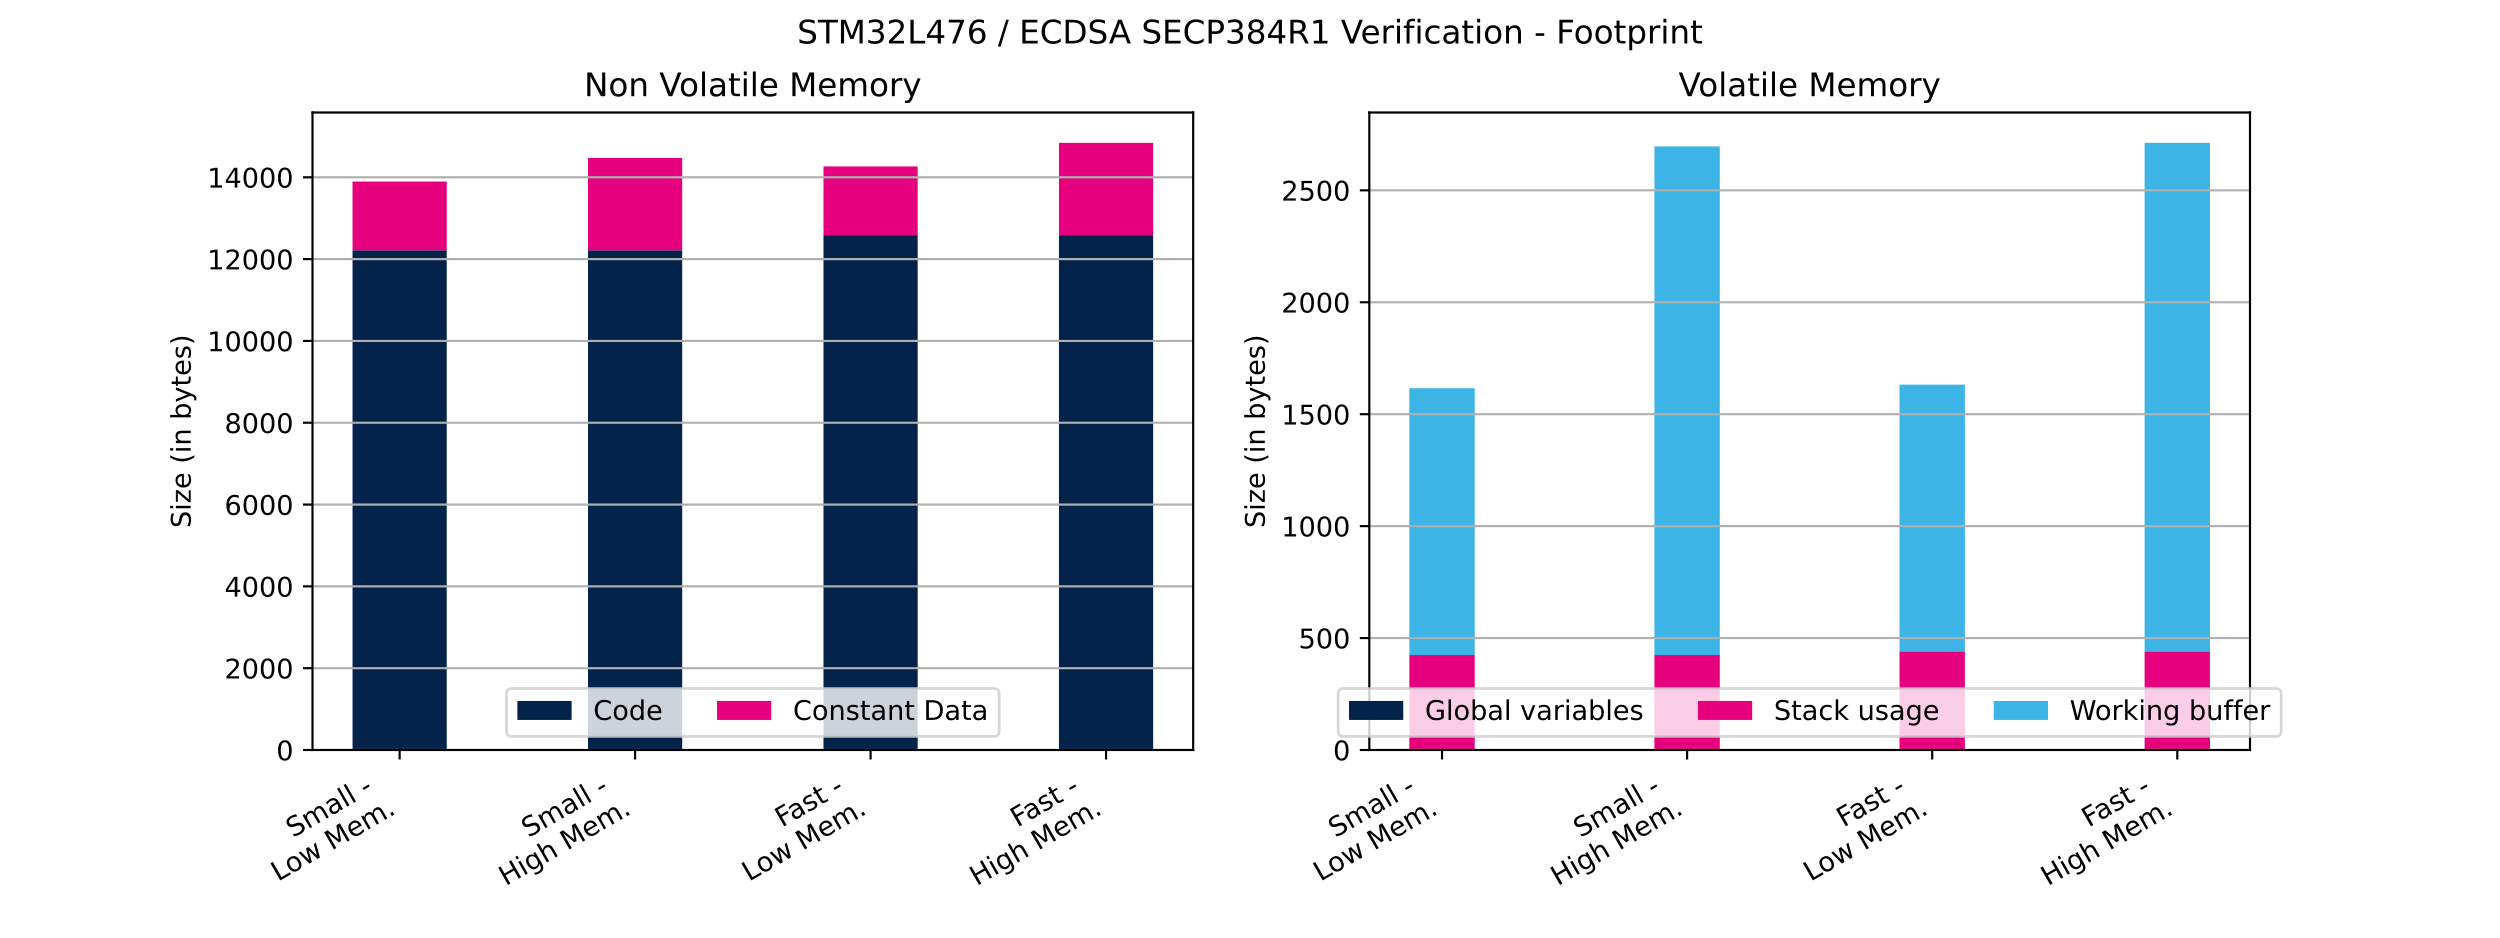 <?xml version="1.0" encoding="utf-8" standalone="no"?>
<!DOCTYPE svg PUBLIC "-//W3C//DTD SVG 1.1//EN"
  "http://www.w3.org/Graphics/SVG/1.1/DTD/svg11.dtd">
<!-- Created with matplotlib (https://matplotlib.org/) -->
<svg height="345.6pt" version="1.1" viewBox="0 0 921.6 345.6" width="921.6pt" xmlns="http://www.w3.org/2000/svg" xmlns:xlink="http://www.w3.org/1999/xlink">
 <defs>
  <style type="text/css">*{stroke-linecap:butt;stroke-linejoin:round;}</style>
 </defs>
 <g id="figure_1">
  <g id="patch_1">
   <path d="M 0 345.6 
L 921.6 345.6 
L 921.6 0 
L 0 0 
z
" style="fill:#ffffff;"/>
  </g>
  <g id="axes_1">
   <g id="patch_2">
    <path d="M 115.2 276.48 
L 439.855 276.48 
L 439.855 41.472 
L 115.2 41.472 
z
" style="fill:#ffffff;"/>
   </g>
   <g id="patch_3">
    <path clip-path="url(#pd04eb8321f)" d="M 129.957 276.48 
L 164.679 276.48 
L 164.679 92.263 
L 129.957 92.263 
z
" style="fill:#03234b;"/>
   </g>
   <g id="patch_4">
    <path clip-path="url(#pd04eb8321f)" d="M 216.763 276.48 
L 251.485 276.48 
L 251.485 92.263 
L 216.763 92.263 
z
" style="fill:#03234b;"/>
   </g>
   <g id="patch_5">
    <path clip-path="url(#pd04eb8321f)" d="M 303.569 276.48 
L 338.291 276.48 
L 338.291 86.683 
L 303.569 86.683 
z
" style="fill:#03234b;"/>
   </g>
   <g id="patch_6">
    <path clip-path="url(#pd04eb8321f)" d="M 390.375 276.48 
L 425.098 276.48 
L 425.098 86.683 
L 390.375 86.683 
z
" style="fill:#03234b;"/>
   </g>
   <g id="patch_7">
    <path clip-path="url(#pd04eb8321f)" d="M 129.957 92.263 
L 164.679 92.263 
L 164.679 66.929 
L 129.957 66.929 
z
" style="fill:#e6007e;"/>
   </g>
   <g id="patch_8">
    <path clip-path="url(#pd04eb8321f)" d="M 216.763 92.263 
L 251.485 92.263 
L 251.485 58.242 
L 216.763 58.242 
z
" style="fill:#e6007e;"/>
   </g>
   <g id="patch_9">
    <path clip-path="url(#pd04eb8321f)" d="M 303.569 86.683 
L 338.291 86.683 
L 338.291 61.349 
L 303.569 61.349 
z
" style="fill:#e6007e;"/>
   </g>
   <g id="patch_10">
    <path clip-path="url(#pd04eb8321f)" d="M 390.375 86.683 
L 425.098 86.683 
L 425.098 52.663 
L 390.375 52.663 
z
" style="fill:#e6007e;"/>
   </g>
   <g id="matplotlib.axis_1">
    <g id="xtick_1">
     <g id="line2d_1">
      <defs>
       <path d="M 0 0 
L 0 3.5 
" id="m6000a4a957" style="stroke:#000000;stroke-width:0.8;"/>
      </defs>
      <g>
       <use style="stroke:#000000;stroke-width:0.8;" x="147.318" xlink:href="#m6000a4a957" y="276.48"/>
      </g>
     </g>
     <g id="text_1">
      <!-- Small -  -->
      <g transform="translate(107.998 308.929)rotate(-30)scale(0.1 -0.1)">
       <defs>
        <path d="M 53.516 70.516 
L 53.516 60.891 
Q 47.906 63.578 42.922 64.891 
Q 37.938 66.219 33.297 66.219 
Q 25.25 66.219 20.875 63.094 
Q 16.5 59.969 16.5 54.203 
Q 16.5 49.359 19.406 46.891 
Q 22.312 44.438 30.422 42.922 
L 36.375 41.703 
Q 47.406 39.594 52.656 34.297 
Q 57.906 29 57.906 20.125 
Q 57.906 9.516 50.797 4.047 
Q 43.703 -1.422 29.984 -1.422 
Q 24.812 -1.422 18.969 -0.25 
Q 13.141 0.922 6.891 3.219 
L 6.891 13.375 
Q 12.891 10.016 18.656 8.297 
Q 24.422 6.594 29.984 6.594 
Q 38.422 6.594 43.016 9.906 
Q 47.609 13.234 47.609 19.391 
Q 47.609 24.75 44.312 27.781 
Q 41.016 30.812 33.5 32.328 
L 27.484 33.5 
Q 16.453 35.688 11.516 40.375 
Q 6.594 45.062 6.594 53.422 
Q 6.594 63.094 13.406 68.656 
Q 20.219 74.219 32.172 74.219 
Q 37.312 74.219 42.625 73.281 
Q 47.953 72.359 53.516 70.516 
z
" id="DejaVuSans-83"/>
        <path d="M 52 44.188 
Q 55.375 50.25 60.062 53.125 
Q 64.75 56 71.094 56 
Q 79.641 56 84.281 50.016 
Q 88.922 44.047 88.922 33.016 
L 88.922 0 
L 79.891 0 
L 79.891 32.719 
Q 79.891 40.578 77.094 44.375 
Q 74.312 48.188 68.609 48.188 
Q 61.625 48.188 57.562 43.547 
Q 53.516 38.922 53.516 30.906 
L 53.516 0 
L 44.484 0 
L 44.484 32.719 
Q 44.484 40.625 41.703 44.406 
Q 38.922 48.188 33.109 48.188 
Q 26.219 48.188 22.156 43.531 
Q 18.109 38.875 18.109 30.906 
L 18.109 0 
L 9.078 0 
L 9.078 54.688 
L 18.109 54.688 
L 18.109 46.188 
Q 21.188 51.219 25.484 53.609 
Q 29.781 56 35.688 56 
Q 41.656 56 45.828 52.969 
Q 50 49.953 52 44.188 
z
" id="DejaVuSans-109"/>
        <path d="M 34.281 27.484 
Q 23.391 27.484 19.188 25 
Q 14.984 22.516 14.984 16.5 
Q 14.984 11.719 18.141 8.906 
Q 21.297 6.109 26.703 6.109 
Q 34.188 6.109 38.703 11.406 
Q 43.219 16.703 43.219 25.484 
L 43.219 27.484 
z
M 52.203 31.203 
L 52.203 0 
L 43.219 0 
L 43.219 8.297 
Q 40.141 3.328 35.547 0.953 
Q 30.953 -1.422 24.312 -1.422 
Q 15.922 -1.422 10.953 3.297 
Q 6 8.016 6 15.922 
Q 6 25.141 12.172 29.828 
Q 18.359 34.516 30.609 34.516 
L 43.219 34.516 
L 43.219 35.406 
Q 43.219 41.609 39.141 45 
Q 35.062 48.391 27.688 48.391 
Q 23 48.391 18.547 47.266 
Q 14.109 46.141 10.016 43.891 
L 10.016 52.203 
Q 14.938 54.109 19.578 55.047 
Q 24.219 56 28.609 56 
Q 40.484 56 46.344 49.844 
Q 52.203 43.703 52.203 31.203 
z
" id="DejaVuSans-97"/>
        <path d="M 9.422 75.984 
L 18.406 75.984 
L 18.406 0 
L 9.422 0 
z
" id="DejaVuSans-108"/>
        <path id="DejaVuSans-32"/>
        <path d="M 4.891 31.391 
L 31.203 31.391 
L 31.203 23.391 
L 4.891 23.391 
z
" id="DejaVuSans-45"/>
       </defs>
       <use xlink:href="#DejaVuSans-83"/>
       <use x="63.477" xlink:href="#DejaVuSans-109"/>
       <use x="160.889" xlink:href="#DejaVuSans-97"/>
       <use x="222.168" xlink:href="#DejaVuSans-108"/>
       <use x="249.951" xlink:href="#DejaVuSans-108"/>
       <use x="277.734" xlink:href="#DejaVuSans-32"/>
       <use x="309.521" xlink:href="#DejaVuSans-45"/>
       <use x="345.605" xlink:href="#DejaVuSans-32"/>
      </g>
      <!-- Low Mem. -->
      <g transform="translate(102.482 325.044)rotate(-30)scale(0.1 -0.1)">
       <defs>
        <path d="M 9.812 72.906 
L 19.672 72.906 
L 19.672 8.297 
L 55.172 8.297 
L 55.172 0 
L 9.812 0 
z
" id="DejaVuSans-76"/>
        <path d="M 30.609 48.391 
Q 23.391 48.391 19.188 42.75 
Q 14.984 37.109 14.984 27.297 
Q 14.984 17.484 19.156 11.844 
Q 23.344 6.203 30.609 6.203 
Q 37.797 6.203 41.984 11.859 
Q 46.188 17.531 46.188 27.297 
Q 46.188 37.016 41.984 42.703 
Q 37.797 48.391 30.609 48.391 
z
M 30.609 56 
Q 42.328 56 49.016 48.375 
Q 55.719 40.766 55.719 27.297 
Q 55.719 13.875 49.016 6.219 
Q 42.328 -1.422 30.609 -1.422 
Q 18.844 -1.422 12.172 6.219 
Q 5.516 13.875 5.516 27.297 
Q 5.516 40.766 12.172 48.375 
Q 18.844 56 30.609 56 
z
" id="DejaVuSans-111"/>
        <path d="M 4.203 54.688 
L 13.188 54.688 
L 24.422 12.016 
L 35.594 54.688 
L 46.188 54.688 
L 57.422 12.016 
L 68.609 54.688 
L 77.594 54.688 
L 63.281 0 
L 52.688 0 
L 40.922 44.828 
L 29.109 0 
L 18.5 0 
z
" id="DejaVuSans-119"/>
        <path d="M 9.812 72.906 
L 24.516 72.906 
L 43.109 23.297 
L 61.812 72.906 
L 76.516 72.906 
L 76.516 0 
L 66.891 0 
L 66.891 64.016 
L 48.094 14.016 
L 38.188 14.016 
L 19.391 64.016 
L 19.391 0 
L 9.812 0 
z
" id="DejaVuSans-77"/>
        <path d="M 56.203 29.594 
L 56.203 25.203 
L 14.891 25.203 
Q 15.484 15.922 20.484 11.062 
Q 25.484 6.203 34.422 6.203 
Q 39.594 6.203 44.453 7.469 
Q 49.312 8.734 54.109 11.281 
L 54.109 2.781 
Q 49.266 0.734 44.188 -0.344 
Q 39.109 -1.422 33.891 -1.422 
Q 20.797 -1.422 13.156 6.188 
Q 5.516 13.812 5.516 26.812 
Q 5.516 40.234 12.766 48.109 
Q 20.016 56 32.328 56 
Q 43.359 56 49.781 48.891 
Q 56.203 41.797 56.203 29.594 
z
M 47.219 32.234 
Q 47.125 39.594 43.094 43.984 
Q 39.062 48.391 32.422 48.391 
Q 24.906 48.391 20.391 44.141 
Q 15.875 39.891 15.188 32.172 
z
" id="DejaVuSans-101"/>
        <path d="M 10.688 12.406 
L 21 12.406 
L 21 0 
L 10.688 0 
z
" id="DejaVuSans-46"/>
       </defs>
       <use xlink:href="#DejaVuSans-76"/>
       <use x="53.963" xlink:href="#DejaVuSans-111"/>
       <use x="115.145" xlink:href="#DejaVuSans-119"/>
       <use x="196.932" xlink:href="#DejaVuSans-32"/>
       <use x="228.719" xlink:href="#DejaVuSans-77"/>
       <use x="314.998" xlink:href="#DejaVuSans-101"/>
       <use x="376.521" xlink:href="#DejaVuSans-109"/>
       <use x="473.934" xlink:href="#DejaVuSans-46"/>
      </g>
     </g>
    </g>
    <g id="xtick_2">
     <g id="line2d_2">
      <g>
       <use style="stroke:#000000;stroke-width:0.8;" x="234.124" xlink:href="#m6000a4a957" y="276.48"/>
      </g>
     </g>
     <g id="text_2">
      <!-- Small -  -->
      <g transform="translate(194.804 308.929)rotate(-30)scale(0.1 -0.1)">
       <use xlink:href="#DejaVuSans-83"/>
       <use x="63.477" xlink:href="#DejaVuSans-109"/>
       <use x="160.889" xlink:href="#DejaVuSans-97"/>
       <use x="222.168" xlink:href="#DejaVuSans-108"/>
       <use x="249.951" xlink:href="#DejaVuSans-108"/>
       <use x="277.734" xlink:href="#DejaVuSans-32"/>
       <use x="309.521" xlink:href="#DejaVuSans-45"/>
       <use x="345.605" xlink:href="#DejaVuSans-32"/>
      </g>
      <!-- High Mem. -->
      <g transform="translate(186.438 326.689)rotate(-30)scale(0.1 -0.1)">
       <defs>
        <path d="M 9.812 72.906 
L 19.672 72.906 
L 19.672 43.016 
L 55.516 43.016 
L 55.516 72.906 
L 65.375 72.906 
L 65.375 0 
L 55.516 0 
L 55.516 34.719 
L 19.672 34.719 
L 19.672 0 
L 9.812 0 
z
" id="DejaVuSans-72"/>
        <path d="M 9.422 54.688 
L 18.406 54.688 
L 18.406 0 
L 9.422 0 
z
M 9.422 75.984 
L 18.406 75.984 
L 18.406 64.594 
L 9.422 64.594 
z
" id="DejaVuSans-105"/>
        <path d="M 45.406 27.984 
Q 45.406 37.75 41.375 43.109 
Q 37.359 48.484 30.078 48.484 
Q 22.859 48.484 18.828 43.109 
Q 14.797 37.75 14.797 27.984 
Q 14.797 18.266 18.828 12.891 
Q 22.859 7.516 30.078 7.516 
Q 37.359 7.516 41.375 12.891 
Q 45.406 18.266 45.406 27.984 
z
M 54.391 6.781 
Q 54.391 -7.172 48.188 -13.984 
Q 42 -20.797 29.203 -20.797 
Q 24.469 -20.797 20.266 -20.094 
Q 16.062 -19.391 12.109 -17.922 
L 12.109 -9.188 
Q 16.062 -11.328 19.922 -12.344 
Q 23.781 -13.375 27.781 -13.375 
Q 36.625 -13.375 41.016 -8.766 
Q 45.406 -4.156 45.406 5.172 
L 45.406 9.625 
Q 42.625 4.781 38.281 2.391 
Q 33.938 0 27.875 0 
Q 17.828 0 11.672 7.656 
Q 5.516 15.328 5.516 27.984 
Q 5.516 40.672 11.672 48.328 
Q 17.828 56 27.875 56 
Q 33.938 56 38.281 53.609 
Q 42.625 51.219 45.406 46.391 
L 45.406 54.688 
L 54.391 54.688 
z
" id="DejaVuSans-103"/>
        <path d="M 54.891 33.016 
L 54.891 0 
L 45.906 0 
L 45.906 32.719 
Q 45.906 40.484 42.875 44.328 
Q 39.844 48.188 33.797 48.188 
Q 26.516 48.188 22.312 43.547 
Q 18.109 38.922 18.109 30.906 
L 18.109 0 
L 9.078 0 
L 9.078 75.984 
L 18.109 75.984 
L 18.109 46.188 
Q 21.344 51.125 25.703 53.562 
Q 30.078 56 35.797 56 
Q 45.219 56 50.047 50.172 
Q 54.891 44.344 54.891 33.016 
z
" id="DejaVuSans-104"/>
       </defs>
       <use xlink:href="#DejaVuSans-72"/>
       <use x="75.195" xlink:href="#DejaVuSans-105"/>
       <use x="102.979" xlink:href="#DejaVuSans-103"/>
       <use x="166.455" xlink:href="#DejaVuSans-104"/>
       <use x="229.834" xlink:href="#DejaVuSans-32"/>
       <use x="261.621" xlink:href="#DejaVuSans-77"/>
       <use x="347.9" xlink:href="#DejaVuSans-101"/>
       <use x="409.424" xlink:href="#DejaVuSans-109"/>
       <use x="506.836" xlink:href="#DejaVuSans-46"/>
      </g>
     </g>
    </g>
    <g id="xtick_3">
     <g id="line2d_3">
      <g>
       <use style="stroke:#000000;stroke-width:0.8;" x="320.93" xlink:href="#m6000a4a957" y="276.48"/>
      </g>
     </g>
     <g id="text_3">
      <!-- Fast -  -->
      <g transform="translate(288.258 305.091)rotate(-30)scale(0.1 -0.1)">
       <defs>
        <path d="M 9.812 72.906 
L 51.703 72.906 
L 51.703 64.594 
L 19.672 64.594 
L 19.672 43.109 
L 48.578 43.109 
L 48.578 34.812 
L 19.672 34.812 
L 19.672 0 
L 9.812 0 
z
" id="DejaVuSans-70"/>
        <path d="M 44.281 53.078 
L 44.281 44.578 
Q 40.484 46.531 36.375 47.5 
Q 32.281 48.484 27.875 48.484 
Q 21.188 48.484 17.844 46.438 
Q 14.5 44.391 14.5 40.281 
Q 14.5 37.156 16.891 35.375 
Q 19.281 33.594 26.516 31.984 
L 29.594 31.297 
Q 39.156 29.25 43.188 25.516 
Q 47.219 21.781 47.219 15.094 
Q 47.219 7.469 41.188 3.016 
Q 35.156 -1.422 24.609 -1.422 
Q 20.219 -1.422 15.453 -0.562 
Q 10.688 0.297 5.422 2 
L 5.422 11.281 
Q 10.406 8.688 15.234 7.391 
Q 20.062 6.109 24.812 6.109 
Q 31.156 6.109 34.562 8.281 
Q 37.984 10.453 37.984 14.406 
Q 37.984 18.062 35.516 20.016 
Q 33.062 21.969 24.703 23.781 
L 21.578 24.516 
Q 13.234 26.266 9.516 29.906 
Q 5.812 33.547 5.812 39.891 
Q 5.812 47.609 11.281 51.797 
Q 16.75 56 26.812 56 
Q 31.781 56 36.172 55.266 
Q 40.578 54.547 44.281 53.078 
z
" id="DejaVuSans-115"/>
        <path d="M 18.312 70.219 
L 18.312 54.688 
L 36.812 54.688 
L 36.812 47.703 
L 18.312 47.703 
L 18.312 18.016 
Q 18.312 11.328 20.141 9.422 
Q 21.969 7.516 27.594 7.516 
L 36.812 7.516 
L 36.812 0 
L 27.594 0 
Q 17.188 0 13.234 3.875 
Q 9.281 7.766 9.281 18.016 
L 9.281 47.703 
L 2.688 47.703 
L 2.688 54.688 
L 9.281 54.688 
L 9.281 70.219 
z
" id="DejaVuSans-116"/>
       </defs>
       <use xlink:href="#DejaVuSans-70"/>
       <use x="48.395" xlink:href="#DejaVuSans-97"/>
       <use x="109.674" xlink:href="#DejaVuSans-115"/>
       <use x="161.773" xlink:href="#DejaVuSans-116"/>
       <use x="200.982" xlink:href="#DejaVuSans-32"/>
       <use x="232.77" xlink:href="#DejaVuSans-45"/>
       <use x="268.854" xlink:href="#DejaVuSans-32"/>
      </g>
      <!-- Low Mem. -->
      <g transform="translate(276.094 325.044)rotate(-30)scale(0.1 -0.1)">
       <use xlink:href="#DejaVuSans-76"/>
       <use x="53.963" xlink:href="#DejaVuSans-111"/>
       <use x="115.145" xlink:href="#DejaVuSans-119"/>
       <use x="196.932" xlink:href="#DejaVuSans-32"/>
       <use x="228.719" xlink:href="#DejaVuSans-77"/>
       <use x="314.998" xlink:href="#DejaVuSans-101"/>
       <use x="376.521" xlink:href="#DejaVuSans-109"/>
       <use x="473.934" xlink:href="#DejaVuSans-46"/>
      </g>
     </g>
    </g>
    <g id="xtick_4">
     <g id="line2d_4">
      <g>
       <use style="stroke:#000000;stroke-width:0.8;" x="407.736" xlink:href="#m6000a4a957" y="276.48"/>
      </g>
     </g>
     <g id="text_4">
      <!-- Fast -  -->
      <g transform="translate(375.064 305.091)rotate(-30)scale(0.1 -0.1)">
       <use xlink:href="#DejaVuSans-70"/>
       <use x="48.395" xlink:href="#DejaVuSans-97"/>
       <use x="109.674" xlink:href="#DejaVuSans-115"/>
       <use x="161.773" xlink:href="#DejaVuSans-116"/>
       <use x="200.982" xlink:href="#DejaVuSans-32"/>
       <use x="232.77" xlink:href="#DejaVuSans-45"/>
       <use x="268.854" xlink:href="#DejaVuSans-32"/>
      </g>
      <!-- High Mem. -->
      <g transform="translate(360.05 326.689)rotate(-30)scale(0.1 -0.1)">
       <use xlink:href="#DejaVuSans-72"/>
       <use x="75.195" xlink:href="#DejaVuSans-105"/>
       <use x="102.979" xlink:href="#DejaVuSans-103"/>
       <use x="166.455" xlink:href="#DejaVuSans-104"/>
       <use x="229.834" xlink:href="#DejaVuSans-32"/>
       <use x="261.621" xlink:href="#DejaVuSans-77"/>
       <use x="347.9" xlink:href="#DejaVuSans-101"/>
       <use x="409.424" xlink:href="#DejaVuSans-109"/>
       <use x="506.836" xlink:href="#DejaVuSans-46"/>
      </g>
     </g>
    </g>
   </g>
   <g id="matplotlib.axis_2">
    <g id="ytick_1">
     <g id="line2d_5">
      <path clip-path="url(#pd04eb8321f)" d="M 115.2 276.48 
L 439.855 276.48 
" style="fill:none;stroke:#b0b0b0;stroke-linecap:square;stroke-width:0.8;"/>
     </g>
     <g id="line2d_6">
      <defs>
       <path d="M 0 0 
L -3.5 0 
" id="m1500979db2" style="stroke:#000000;stroke-width:0.8;"/>
      </defs>
      <g>
       <use style="stroke:#000000;stroke-width:0.8;" x="115.2" xlink:href="#m1500979db2" y="276.48"/>
      </g>
     </g>
     <g id="text_5">
      <!-- 0 -->
      <g transform="translate(101.838 280.279)scale(0.1 -0.1)">
       <defs>
        <path d="M 31.781 66.406 
Q 24.172 66.406 20.328 58.906 
Q 16.5 51.422 16.5 36.375 
Q 16.5 21.391 20.328 13.891 
Q 24.172 6.391 31.781 6.391 
Q 39.453 6.391 43.281 13.891 
Q 47.125 21.391 47.125 36.375 
Q 47.125 51.422 43.281 58.906 
Q 39.453 66.406 31.781 66.406 
z
M 31.781 74.219 
Q 44.047 74.219 50.516 64.516 
Q 56.984 54.828 56.984 36.375 
Q 56.984 17.969 50.516 8.266 
Q 44.047 -1.422 31.781 -1.422 
Q 19.531 -1.422 13.062 8.266 
Q 6.594 17.969 6.594 36.375 
Q 6.594 54.828 13.062 64.516 
Q 19.531 74.219 31.781 74.219 
z
" id="DejaVuSans-48"/>
       </defs>
       <use xlink:href="#DejaVuSans-48"/>
      </g>
     </g>
    </g>
    <g id="ytick_2">
     <g id="line2d_7">
      <path clip-path="url(#pd04eb8321f)" d="M 115.2 246.32 
L 439.855 246.32 
" style="fill:none;stroke:#b0b0b0;stroke-linecap:square;stroke-width:0.8;"/>
     </g>
     <g id="line2d_8">
      <g>
       <use style="stroke:#000000;stroke-width:0.8;" x="115.2" xlink:href="#m1500979db2" y="246.32"/>
      </g>
     </g>
     <g id="text_6">
      <!-- 2000 -->
      <g transform="translate(82.75 250.119)scale(0.1 -0.1)">
       <defs>
        <path d="M 19.188 8.297 
L 53.609 8.297 
L 53.609 0 
L 7.328 0 
L 7.328 8.297 
Q 12.938 14.109 22.625 23.891 
Q 32.328 33.688 34.812 36.531 
Q 39.547 41.844 41.422 45.531 
Q 43.312 49.219 43.312 52.781 
Q 43.312 58.594 39.234 62.25 
Q 35.156 65.922 28.609 65.922 
Q 23.969 65.922 18.812 64.312 
Q 13.672 62.703 7.812 59.422 
L 7.812 69.391 
Q 13.766 71.781 18.938 73 
Q 24.125 74.219 28.422 74.219 
Q 39.75 74.219 46.484 68.547 
Q 53.219 62.891 53.219 53.422 
Q 53.219 48.922 51.531 44.891 
Q 49.859 40.875 45.406 35.406 
Q 44.188 33.984 37.641 27.219 
Q 31.109 20.453 19.188 8.297 
z
" id="DejaVuSans-50"/>
       </defs>
       <use xlink:href="#DejaVuSans-50"/>
       <use x="63.623" xlink:href="#DejaVuSans-48"/>
       <use x="127.246" xlink:href="#DejaVuSans-48"/>
       <use x="190.869" xlink:href="#DejaVuSans-48"/>
      </g>
     </g>
    </g>
    <g id="ytick_3">
     <g id="line2d_9">
      <path clip-path="url(#pd04eb8321f)" d="M 115.2 216.16 
L 439.855 216.16 
" style="fill:none;stroke:#b0b0b0;stroke-linecap:square;stroke-width:0.8;"/>
     </g>
     <g id="line2d_10">
      <g>
       <use style="stroke:#000000;stroke-width:0.8;" x="115.2" xlink:href="#m1500979db2" y="216.16"/>
      </g>
     </g>
     <g id="text_7">
      <!-- 4000 -->
      <g transform="translate(82.75 219.959)scale(0.1 -0.1)">
       <defs>
        <path d="M 37.797 64.312 
L 12.891 25.391 
L 37.797 25.391 
z
M 35.203 72.906 
L 47.609 72.906 
L 47.609 25.391 
L 58.016 25.391 
L 58.016 17.188 
L 47.609 17.188 
L 47.609 0 
L 37.797 0 
L 37.797 17.188 
L 4.891 17.188 
L 4.891 26.703 
z
" id="DejaVuSans-52"/>
       </defs>
       <use xlink:href="#DejaVuSans-52"/>
       <use x="63.623" xlink:href="#DejaVuSans-48"/>
       <use x="127.246" xlink:href="#DejaVuSans-48"/>
       <use x="190.869" xlink:href="#DejaVuSans-48"/>
      </g>
     </g>
    </g>
    <g id="ytick_4">
     <g id="line2d_11">
      <path clip-path="url(#pd04eb8321f)" d="M 115.2 186 
L 439.855 186 
" style="fill:none;stroke:#b0b0b0;stroke-linecap:square;stroke-width:0.8;"/>
     </g>
     <g id="line2d_12">
      <g>
       <use style="stroke:#000000;stroke-width:0.8;" x="115.2" xlink:href="#m1500979db2" y="186"/>
      </g>
     </g>
     <g id="text_8">
      <!-- 6000 -->
      <g transform="translate(82.75 189.799)scale(0.1 -0.1)">
       <defs>
        <path d="M 33.016 40.375 
Q 26.375 40.375 22.484 35.828 
Q 18.609 31.297 18.609 23.391 
Q 18.609 15.531 22.484 10.953 
Q 26.375 6.391 33.016 6.391 
Q 39.656 6.391 43.531 10.953 
Q 47.406 15.531 47.406 23.391 
Q 47.406 31.297 43.531 35.828 
Q 39.656 40.375 33.016 40.375 
z
M 52.594 71.297 
L 52.594 62.312 
Q 48.875 64.062 45.094 64.984 
Q 41.312 65.922 37.594 65.922 
Q 27.828 65.922 22.672 59.328 
Q 17.531 52.734 16.797 39.406 
Q 19.672 43.656 24.016 45.922 
Q 28.375 48.188 33.594 48.188 
Q 44.578 48.188 50.953 41.516 
Q 57.328 34.859 57.328 23.391 
Q 57.328 12.156 50.688 5.359 
Q 44.047 -1.422 33.016 -1.422 
Q 20.359 -1.422 13.672 8.266 
Q 6.984 17.969 6.984 36.375 
Q 6.984 53.656 15.188 63.938 
Q 23.391 74.219 37.203 74.219 
Q 40.922 74.219 44.703 73.484 
Q 48.484 72.75 52.594 71.297 
z
" id="DejaVuSans-54"/>
       </defs>
       <use xlink:href="#DejaVuSans-54"/>
       <use x="63.623" xlink:href="#DejaVuSans-48"/>
       <use x="127.246" xlink:href="#DejaVuSans-48"/>
       <use x="190.869" xlink:href="#DejaVuSans-48"/>
      </g>
     </g>
    </g>
    <g id="ytick_5">
     <g id="line2d_13">
      <path clip-path="url(#pd04eb8321f)" d="M 115.2 155.84 
L 439.855 155.84 
" style="fill:none;stroke:#b0b0b0;stroke-linecap:square;stroke-width:0.8;"/>
     </g>
     <g id="line2d_14">
      <g>
       <use style="stroke:#000000;stroke-width:0.8;" x="115.2" xlink:href="#m1500979db2" y="155.84"/>
      </g>
     </g>
     <g id="text_9">
      <!-- 8000 -->
      <g transform="translate(82.75 159.639)scale(0.1 -0.1)">
       <defs>
        <path d="M 31.781 34.625 
Q 24.75 34.625 20.719 30.859 
Q 16.703 27.094 16.703 20.516 
Q 16.703 13.922 20.719 10.156 
Q 24.75 6.391 31.781 6.391 
Q 38.812 6.391 42.859 10.172 
Q 46.922 13.969 46.922 20.516 
Q 46.922 27.094 42.891 30.859 
Q 38.875 34.625 31.781 34.625 
z
M 21.922 38.812 
Q 15.578 40.375 12.031 44.719 
Q 8.5 49.078 8.5 55.328 
Q 8.5 64.062 14.719 69.141 
Q 20.953 74.219 31.781 74.219 
Q 42.672 74.219 48.875 69.141 
Q 55.078 64.062 55.078 55.328 
Q 55.078 49.078 51.531 44.719 
Q 48 40.375 41.703 38.812 
Q 48.828 37.156 52.797 32.312 
Q 56.781 27.484 56.781 20.516 
Q 56.781 9.906 50.312 4.234 
Q 43.844 -1.422 31.781 -1.422 
Q 19.734 -1.422 13.25 4.234 
Q 6.781 9.906 6.781 20.516 
Q 6.781 27.484 10.781 32.312 
Q 14.797 37.156 21.922 38.812 
z
M 18.312 54.391 
Q 18.312 48.734 21.844 45.562 
Q 25.391 42.391 31.781 42.391 
Q 38.141 42.391 41.719 45.562 
Q 45.312 48.734 45.312 54.391 
Q 45.312 60.062 41.719 63.234 
Q 38.141 66.406 31.781 66.406 
Q 25.391 66.406 21.844 63.234 
Q 18.312 60.062 18.312 54.391 
z
" id="DejaVuSans-56"/>
       </defs>
       <use xlink:href="#DejaVuSans-56"/>
       <use x="63.623" xlink:href="#DejaVuSans-48"/>
       <use x="127.246" xlink:href="#DejaVuSans-48"/>
       <use x="190.869" xlink:href="#DejaVuSans-48"/>
      </g>
     </g>
    </g>
    <g id="ytick_6">
     <g id="line2d_15">
      <path clip-path="url(#pd04eb8321f)" d="M 115.2 125.68 
L 439.855 125.68 
" style="fill:none;stroke:#b0b0b0;stroke-linecap:square;stroke-width:0.8;"/>
     </g>
     <g id="line2d_16">
      <g>
       <use style="stroke:#000000;stroke-width:0.8;" x="115.2" xlink:href="#m1500979db2" y="125.68"/>
      </g>
     </g>
     <g id="text_10">
      <!-- 10000 -->
      <g transform="translate(76.388 129.479)scale(0.1 -0.1)">
       <defs>
        <path d="M 12.406 8.297 
L 28.516 8.297 
L 28.516 63.922 
L 10.984 60.406 
L 10.984 69.391 
L 28.422 72.906 
L 38.281 72.906 
L 38.281 8.297 
L 54.391 8.297 
L 54.391 0 
L 12.406 0 
z
" id="DejaVuSans-49"/>
       </defs>
       <use xlink:href="#DejaVuSans-49"/>
       <use x="63.623" xlink:href="#DejaVuSans-48"/>
       <use x="127.246" xlink:href="#DejaVuSans-48"/>
       <use x="190.869" xlink:href="#DejaVuSans-48"/>
       <use x="254.492" xlink:href="#DejaVuSans-48"/>
      </g>
     </g>
    </g>
    <g id="ytick_7">
     <g id="line2d_17">
      <path clip-path="url(#pd04eb8321f)" d="M 115.2 95.52 
L 439.855 95.52 
" style="fill:none;stroke:#b0b0b0;stroke-linecap:square;stroke-width:0.8;"/>
     </g>
     <g id="line2d_18">
      <g>
       <use style="stroke:#000000;stroke-width:0.8;" x="115.2" xlink:href="#m1500979db2" y="95.52"/>
      </g>
     </g>
     <g id="text_11">
      <!-- 12000 -->
      <g transform="translate(76.388 99.319)scale(0.1 -0.1)">
       <use xlink:href="#DejaVuSans-49"/>
       <use x="63.623" xlink:href="#DejaVuSans-50"/>
       <use x="127.246" xlink:href="#DejaVuSans-48"/>
       <use x="190.869" xlink:href="#DejaVuSans-48"/>
       <use x="254.492" xlink:href="#DejaVuSans-48"/>
      </g>
     </g>
    </g>
    <g id="ytick_8">
     <g id="line2d_19">
      <path clip-path="url(#pd04eb8321f)" d="M 115.2 65.36 
L 439.855 65.36 
" style="fill:none;stroke:#b0b0b0;stroke-linecap:square;stroke-width:0.8;"/>
     </g>
     <g id="line2d_20">
      <g>
       <use style="stroke:#000000;stroke-width:0.8;" x="115.2" xlink:href="#m1500979db2" y="65.36"/>
      </g>
     </g>
     <g id="text_12">
      <!-- 14000 -->
      <g transform="translate(76.388 69.159)scale(0.1 -0.1)">
       <use xlink:href="#DejaVuSans-49"/>
       <use x="63.623" xlink:href="#DejaVuSans-52"/>
       <use x="127.246" xlink:href="#DejaVuSans-48"/>
       <use x="190.869" xlink:href="#DejaVuSans-48"/>
       <use x="254.492" xlink:href="#DejaVuSans-48"/>
      </g>
     </g>
    </g>
    <g id="text_13">
     <!-- Size (in bytes) -->
     <g transform="translate(70.308 194.653)rotate(-90)scale(0.1 -0.1)">
      <defs>
       <path d="M 5.516 54.688 
L 48.188 54.688 
L 48.188 46.484 
L 14.406 7.172 
L 48.188 7.172 
L 48.188 0 
L 4.297 0 
L 4.297 8.203 
L 38.094 47.516 
L 5.516 47.516 
z
" id="DejaVuSans-122"/>
       <path d="M 31 75.875 
Q 24.469 64.656 21.281 53.656 
Q 18.109 42.672 18.109 31.391 
Q 18.109 20.125 21.312 9.062 
Q 24.516 -2 31 -13.188 
L 23.188 -13.188 
Q 15.875 -1.703 12.234 9.375 
Q 8.594 20.453 8.594 31.391 
Q 8.594 42.281 12.203 53.312 
Q 15.828 64.359 23.188 75.875 
z
" id="DejaVuSans-40"/>
       <path d="M 54.891 33.016 
L 54.891 0 
L 45.906 0 
L 45.906 32.719 
Q 45.906 40.484 42.875 44.328 
Q 39.844 48.188 33.797 48.188 
Q 26.516 48.188 22.312 43.547 
Q 18.109 38.922 18.109 30.906 
L 18.109 0 
L 9.078 0 
L 9.078 54.688 
L 18.109 54.688 
L 18.109 46.188 
Q 21.344 51.125 25.703 53.562 
Q 30.078 56 35.797 56 
Q 45.219 56 50.047 50.172 
Q 54.891 44.344 54.891 33.016 
z
" id="DejaVuSans-110"/>
       <path d="M 48.688 27.297 
Q 48.688 37.203 44.609 42.844 
Q 40.531 48.484 33.406 48.484 
Q 26.266 48.484 22.188 42.844 
Q 18.109 37.203 18.109 27.297 
Q 18.109 17.391 22.188 11.75 
Q 26.266 6.109 33.406 6.109 
Q 40.531 6.109 44.609 11.75 
Q 48.688 17.391 48.688 27.297 
z
M 18.109 46.391 
Q 20.953 51.266 25.266 53.625 
Q 29.594 56 35.594 56 
Q 45.562 56 51.781 48.094 
Q 58.016 40.188 58.016 27.297 
Q 58.016 14.406 51.781 6.484 
Q 45.562 -1.422 35.594 -1.422 
Q 29.594 -1.422 25.266 0.953 
Q 20.953 3.328 18.109 8.203 
L 18.109 0 
L 9.078 0 
L 9.078 75.984 
L 18.109 75.984 
z
" id="DejaVuSans-98"/>
       <path d="M 32.172 -5.078 
Q 28.375 -14.844 24.75 -17.812 
Q 21.141 -20.797 15.094 -20.797 
L 7.906 -20.797 
L 7.906 -13.281 
L 13.188 -13.281 
Q 16.891 -13.281 18.938 -11.516 
Q 21 -9.766 23.484 -3.219 
L 25.094 0.875 
L 2.984 54.688 
L 12.5 54.688 
L 29.594 11.922 
L 46.688 54.688 
L 56.203 54.688 
z
" id="DejaVuSans-121"/>
       <path d="M 8.016 75.875 
L 15.828 75.875 
Q 23.141 64.359 26.781 53.312 
Q 30.422 42.281 30.422 31.391 
Q 30.422 20.453 26.781 9.375 
Q 23.141 -1.703 15.828 -13.188 
L 8.016 -13.188 
Q 14.5 -2 17.703 9.062 
Q 20.906 20.125 20.906 31.391 
Q 20.906 42.672 17.703 53.656 
Q 14.5 64.656 8.016 75.875 
z
" id="DejaVuSans-41"/>
      </defs>
      <use xlink:href="#DejaVuSans-83"/>
      <use x="63.477" xlink:href="#DejaVuSans-105"/>
      <use x="91.26" xlink:href="#DejaVuSans-122"/>
      <use x="143.75" xlink:href="#DejaVuSans-101"/>
      <use x="205.273" xlink:href="#DejaVuSans-32"/>
      <use x="237.061" xlink:href="#DejaVuSans-40"/>
      <use x="276.074" xlink:href="#DejaVuSans-105"/>
      <use x="303.857" xlink:href="#DejaVuSans-110"/>
      <use x="367.236" xlink:href="#DejaVuSans-32"/>
      <use x="399.023" xlink:href="#DejaVuSans-98"/>
      <use x="462.5" xlink:href="#DejaVuSans-121"/>
      <use x="521.68" xlink:href="#DejaVuSans-116"/>
      <use x="560.889" xlink:href="#DejaVuSans-101"/>
      <use x="622.412" xlink:href="#DejaVuSans-115"/>
      <use x="674.512" xlink:href="#DejaVuSans-41"/>
     </g>
    </g>
   </g>
   <g id="patch_11">
    <path d="M 115.2 276.48 
L 115.2 41.472 
" style="fill:none;stroke:#000000;stroke-linecap:square;stroke-linejoin:miter;stroke-width:0.8;"/>
   </g>
   <g id="patch_12">
    <path d="M 439.855 276.48 
L 439.855 41.472 
" style="fill:none;stroke:#000000;stroke-linecap:square;stroke-linejoin:miter;stroke-width:0.8;"/>
   </g>
   <g id="patch_13">
    <path d="M 115.2 276.48 
L 439.855 276.48 
" style="fill:none;stroke:#000000;stroke-linecap:square;stroke-linejoin:miter;stroke-width:0.8;"/>
   </g>
   <g id="patch_14">
    <path d="M 115.2 41.472 
L 439.855 41.472 
" style="fill:none;stroke:#000000;stroke-linecap:square;stroke-linejoin:miter;stroke-width:0.8;"/>
   </g>
   <g id="text_14">
    <!-- Non Volatile Memory -->
    <g transform="translate(215.317 35.472)scale(0.12 -0.12)">
     <defs>
      <path d="M 9.812 72.906 
L 23.094 72.906 
L 55.422 11.922 
L 55.422 72.906 
L 64.984 72.906 
L 64.984 0 
L 51.703 0 
L 19.391 60.984 
L 19.391 0 
L 9.812 0 
z
" id="DejaVuSans-78"/>
      <path d="M 28.609 0 
L 0.781 72.906 
L 11.078 72.906 
L 34.188 11.531 
L 57.328 72.906 
L 67.578 72.906 
L 39.797 0 
z
" id="DejaVuSans-86"/>
      <path d="M 41.109 46.297 
Q 39.594 47.172 37.812 47.578 
Q 36.031 48 33.891 48 
Q 26.266 48 22.188 43.047 
Q 18.109 38.094 18.109 28.812 
L 18.109 0 
L 9.078 0 
L 9.078 54.688 
L 18.109 54.688 
L 18.109 46.188 
Q 20.953 51.172 25.484 53.578 
Q 30.031 56 36.531 56 
Q 37.453 56 38.578 55.875 
Q 39.703 55.766 41.062 55.516 
z
" id="DejaVuSans-114"/>
     </defs>
     <use xlink:href="#DejaVuSans-78"/>
     <use x="74.805" xlink:href="#DejaVuSans-111"/>
     <use x="135.986" xlink:href="#DejaVuSans-110"/>
     <use x="199.365" xlink:href="#DejaVuSans-32"/>
     <use x="231.152" xlink:href="#DejaVuSans-86"/>
     <use x="291.811" xlink:href="#DejaVuSans-111"/>
     <use x="352.992" xlink:href="#DejaVuSans-108"/>
     <use x="380.775" xlink:href="#DejaVuSans-97"/>
     <use x="442.055" xlink:href="#DejaVuSans-116"/>
     <use x="481.264" xlink:href="#DejaVuSans-105"/>
     <use x="509.047" xlink:href="#DejaVuSans-108"/>
     <use x="536.83" xlink:href="#DejaVuSans-101"/>
     <use x="598.354" xlink:href="#DejaVuSans-32"/>
     <use x="630.141" xlink:href="#DejaVuSans-77"/>
     <use x="716.42" xlink:href="#DejaVuSans-101"/>
     <use x="777.943" xlink:href="#DejaVuSans-109"/>
     <use x="875.355" xlink:href="#DejaVuSans-111"/>
     <use x="936.537" xlink:href="#DejaVuSans-114"/>
     <use x="977.65" xlink:href="#DejaVuSans-121"/>
    </g>
   </g>
   <g id="legend_1">
    <g id="patch_15">
     <path d="M 188.721 271.48 
L 366.334 271.48 
Q 368.334 271.48 368.334 269.48 
L 368.334 255.802 
Q 368.334 253.802 366.334 253.802 
L 188.721 253.802 
Q 186.721 253.802 186.721 255.802 
L 186.721 269.48 
Q 186.721 271.48 188.721 271.48 
z
" style="fill:#ffffff;opacity:0.8;stroke:#cccccc;stroke-linejoin:miter;"/>
    </g>
    <g id="patch_16">
     <path d="M 190.721 265.4 
L 210.721 265.4 
L 210.721 258.4 
L 190.721 258.4 
z
" style="fill:#03234b;"/>
    </g>
    <g id="text_15">
     <!-- Code -->
     <g transform="translate(218.721 265.4)scale(0.1 -0.1)">
      <defs>
       <path d="M 64.406 67.281 
L 64.406 56.891 
Q 59.422 61.531 53.781 63.812 
Q 48.141 66.109 41.797 66.109 
Q 29.297 66.109 22.656 58.469 
Q 16.016 50.828 16.016 36.375 
Q 16.016 21.969 22.656 14.328 
Q 29.297 6.688 41.797 6.688 
Q 48.141 6.688 53.781 8.984 
Q 59.422 11.281 64.406 15.922 
L 64.406 5.609 
Q 59.234 2.094 53.438 0.328 
Q 47.656 -1.422 41.219 -1.422 
Q 24.656 -1.422 15.125 8.703 
Q 5.609 18.844 5.609 36.375 
Q 5.609 53.953 15.125 64.078 
Q 24.656 74.219 41.219 74.219 
Q 47.75 74.219 53.531 72.484 
Q 59.328 70.75 64.406 67.281 
z
" id="DejaVuSans-67"/>
       <path d="M 45.406 46.391 
L 45.406 75.984 
L 54.391 75.984 
L 54.391 0 
L 45.406 0 
L 45.406 8.203 
Q 42.578 3.328 38.25 0.953 
Q 33.938 -1.422 27.875 -1.422 
Q 17.969 -1.422 11.734 6.484 
Q 5.516 14.406 5.516 27.297 
Q 5.516 40.188 11.734 48.094 
Q 17.969 56 27.875 56 
Q 33.938 56 38.25 53.625 
Q 42.578 51.266 45.406 46.391 
z
M 14.797 27.297 
Q 14.797 17.391 18.875 11.75 
Q 22.953 6.109 30.078 6.109 
Q 37.203 6.109 41.297 11.75 
Q 45.406 17.391 45.406 27.297 
Q 45.406 37.203 41.297 42.844 
Q 37.203 48.484 30.078 48.484 
Q 22.953 48.484 18.875 42.844 
Q 14.797 37.203 14.797 27.297 
z
" id="DejaVuSans-100"/>
      </defs>
      <use xlink:href="#DejaVuSans-67"/>
      <use x="69.824" xlink:href="#DejaVuSans-111"/>
      <use x="131.006" xlink:href="#DejaVuSans-100"/>
      <use x="194.482" xlink:href="#DejaVuSans-101"/>
     </g>
    </g>
    <g id="patch_17">
     <path d="M 264.324 265.4 
L 284.324 265.4 
L 284.324 258.4 
L 264.324 258.4 
z
" style="fill:#e6007e;"/>
    </g>
    <g id="text_16">
     <!-- Constant Data -->
     <g transform="translate(292.324 265.4)scale(0.1 -0.1)">
      <defs>
       <path d="M 19.672 64.797 
L 19.672 8.109 
L 31.594 8.109 
Q 46.688 8.109 53.688 14.938 
Q 60.688 21.781 60.688 36.531 
Q 60.688 51.172 53.688 57.984 
Q 46.688 64.797 31.594 64.797 
z
M 9.812 72.906 
L 30.078 72.906 
Q 51.266 72.906 61.172 64.094 
Q 71.094 55.281 71.094 36.531 
Q 71.094 17.672 61.125 8.828 
Q 51.172 0 30.078 0 
L 9.812 0 
z
" id="DejaVuSans-68"/>
      </defs>
      <use xlink:href="#DejaVuSans-67"/>
      <use x="69.824" xlink:href="#DejaVuSans-111"/>
      <use x="131.006" xlink:href="#DejaVuSans-110"/>
      <use x="194.385" xlink:href="#DejaVuSans-115"/>
      <use x="246.484" xlink:href="#DejaVuSans-116"/>
      <use x="285.693" xlink:href="#DejaVuSans-97"/>
      <use x="346.973" xlink:href="#DejaVuSans-110"/>
      <use x="410.352" xlink:href="#DejaVuSans-116"/>
      <use x="449.561" xlink:href="#DejaVuSans-32"/>
      <use x="481.348" xlink:href="#DejaVuSans-68"/>
      <use x="558.35" xlink:href="#DejaVuSans-97"/>
      <use x="619.629" xlink:href="#DejaVuSans-116"/>
      <use x="658.838" xlink:href="#DejaVuSans-97"/>
     </g>
    </g>
   </g>
  </g>
  <g id="axes_2">
   <g id="patch_18">
    <path d="M 504.785 276.48 
L 829.44 276.48 
L 829.44 41.472 
L 504.785 41.472 
z
" style="fill:#ffffff;"/>
   </g>
   <g id="patch_19">
    <path clip-path="url(#p2486d1b1b6)" d="M 519.542 276.48 
L 543.636 276.48 
L 543.636 276.397 
L 519.542 276.397 
z
" style="fill:#03234b;"/>
   </g>
   <g id="patch_20">
    <path clip-path="url(#p2486d1b1b6)" d="M 609.892 276.48 
L 633.985 276.48 
L 633.985 276.397 
L 609.892 276.397 
z
" style="fill:#03234b;"/>
   </g>
   <g id="patch_21">
    <path clip-path="url(#p2486d1b1b6)" d="M 700.241 276.48 
L 724.334 276.48 
L 724.334 276.397 
L 700.241 276.397 
z
" style="fill:#03234b;"/>
   </g>
   <g id="patch_22">
    <path clip-path="url(#p2486d1b1b6)" d="M 790.59 276.48 
L 814.683 276.48 
L 814.683 276.397 
L 790.59 276.397 
z
" style="fill:#03234b;"/>
   </g>
   <g id="patch_23">
    <path clip-path="url(#p2486d1b1b6)" d="M 519.542 276.397 
L 543.636 276.397 
L 543.636 241.405 
L 519.542 241.405 
z
" style="fill:#e6007e;"/>
   </g>
   <g id="patch_24">
    <path clip-path="url(#p2486d1b1b6)" d="M 609.892 276.397 
L 633.985 276.397 
L 633.985 241.405 
L 609.892 241.405 
z
" style="fill:#e6007e;"/>
   </g>
   <g id="patch_25">
    <path clip-path="url(#p2486d1b1b6)" d="M 700.241 276.397 
L 724.334 276.397 
L 724.334 240.085 
L 700.241 240.085 
z
" style="fill:#e6007e;"/>
   </g>
   <g id="patch_26">
    <path clip-path="url(#p2486d1b1b6)" d="M 790.59 276.397 
L 814.683 276.397 
L 814.683 240.085 
L 790.59 240.085 
z
" style="fill:#e6007e;"/>
   </g>
   <g id="patch_27">
    <path clip-path="url(#p2486d1b1b6)" d="M 519.542 241.488 
L 543.636 241.488 
L 543.636 143.114 
L 519.542 143.114 
z
" style="fill:#3cb4e6;"/>
   </g>
   <g id="patch_28">
    <path clip-path="url(#p2486d1b1b6)" d="M 609.892 241.488 
L 633.985 241.488 
L 633.985 53.983 
L 609.892 53.983 
z
" style="fill:#3cb4e6;"/>
   </g>
   <g id="patch_29">
    <path clip-path="url(#p2486d1b1b6)" d="M 700.241 240.167 
L 724.334 240.167 
L 724.334 141.794 
L 700.241 141.794 
z
" style="fill:#3cb4e6;"/>
   </g>
   <g id="patch_30">
    <path clip-path="url(#p2486d1b1b6)" d="M 790.59 240.167 
L 814.683 240.167 
L 814.683 52.663 
L 790.59 52.663 
z
" style="fill:#3cb4e6;"/>
   </g>
   <g id="matplotlib.axis_3">
    <g id="xtick_5">
     <g id="line2d_21">
      <g>
       <use style="stroke:#000000;stroke-width:0.8;" x="531.589" xlink:href="#m6000a4a957" y="276.48"/>
      </g>
     </g>
     <g id="text_17">
      <!-- Small -  -->
      <g transform="translate(492.269 308.929)rotate(-30)scale(0.1 -0.1)">
       <use xlink:href="#DejaVuSans-83"/>
       <use x="63.477" xlink:href="#DejaVuSans-109"/>
       <use x="160.889" xlink:href="#DejaVuSans-97"/>
       <use x="222.168" xlink:href="#DejaVuSans-108"/>
       <use x="249.951" xlink:href="#DejaVuSans-108"/>
       <use x="277.734" xlink:href="#DejaVuSans-32"/>
       <use x="309.521" xlink:href="#DejaVuSans-45"/>
       <use x="345.605" xlink:href="#DejaVuSans-32"/>
      </g>
      <!-- Low Mem. -->
      <g transform="translate(486.753 325.044)rotate(-30)scale(0.1 -0.1)">
       <use xlink:href="#DejaVuSans-76"/>
       <use x="53.963" xlink:href="#DejaVuSans-111"/>
       <use x="115.145" xlink:href="#DejaVuSans-119"/>
       <use x="196.932" xlink:href="#DejaVuSans-32"/>
       <use x="228.719" xlink:href="#DejaVuSans-77"/>
       <use x="314.998" xlink:href="#DejaVuSans-101"/>
       <use x="376.521" xlink:href="#DejaVuSans-109"/>
       <use x="473.934" xlink:href="#DejaVuSans-46"/>
      </g>
     </g>
    </g>
    <g id="xtick_6">
     <g id="line2d_22">
      <g>
       <use style="stroke:#000000;stroke-width:0.8;" x="621.938" xlink:href="#m6000a4a957" y="276.48"/>
      </g>
     </g>
     <g id="text_18">
      <!-- Small -  -->
      <g transform="translate(582.618 308.929)rotate(-30)scale(0.1 -0.1)">
       <use xlink:href="#DejaVuSans-83"/>
       <use x="63.477" xlink:href="#DejaVuSans-109"/>
       <use x="160.889" xlink:href="#DejaVuSans-97"/>
       <use x="222.168" xlink:href="#DejaVuSans-108"/>
       <use x="249.951" xlink:href="#DejaVuSans-108"/>
       <use x="277.734" xlink:href="#DejaVuSans-32"/>
       <use x="309.521" xlink:href="#DejaVuSans-45"/>
       <use x="345.605" xlink:href="#DejaVuSans-32"/>
      </g>
      <!-- High Mem. -->
      <g transform="translate(574.252 326.689)rotate(-30)scale(0.1 -0.1)">
       <use xlink:href="#DejaVuSans-72"/>
       <use x="75.195" xlink:href="#DejaVuSans-105"/>
       <use x="102.979" xlink:href="#DejaVuSans-103"/>
       <use x="166.455" xlink:href="#DejaVuSans-104"/>
       <use x="229.834" xlink:href="#DejaVuSans-32"/>
       <use x="261.621" xlink:href="#DejaVuSans-77"/>
       <use x="347.9" xlink:href="#DejaVuSans-101"/>
       <use x="409.424" xlink:href="#DejaVuSans-109"/>
       <use x="506.836" xlink:href="#DejaVuSans-46"/>
      </g>
     </g>
    </g>
    <g id="xtick_7">
     <g id="line2d_23">
      <g>
       <use style="stroke:#000000;stroke-width:0.8;" x="712.287" xlink:href="#m6000a4a957" y="276.48"/>
      </g>
     </g>
     <g id="text_19">
      <!-- Fast -  -->
      <g transform="translate(679.615 305.091)rotate(-30)scale(0.1 -0.1)">
       <use xlink:href="#DejaVuSans-70"/>
       <use x="48.395" xlink:href="#DejaVuSans-97"/>
       <use x="109.674" xlink:href="#DejaVuSans-115"/>
       <use x="161.773" xlink:href="#DejaVuSans-116"/>
       <use x="200.982" xlink:href="#DejaVuSans-32"/>
       <use x="232.77" xlink:href="#DejaVuSans-45"/>
       <use x="268.854" xlink:href="#DejaVuSans-32"/>
      </g>
      <!-- Low Mem. -->
      <g transform="translate(667.451 325.044)rotate(-30)scale(0.1 -0.1)">
       <use xlink:href="#DejaVuSans-76"/>
       <use x="53.963" xlink:href="#DejaVuSans-111"/>
       <use x="115.145" xlink:href="#DejaVuSans-119"/>
       <use x="196.932" xlink:href="#DejaVuSans-32"/>
       <use x="228.719" xlink:href="#DejaVuSans-77"/>
       <use x="314.998" xlink:href="#DejaVuSans-101"/>
       <use x="376.521" xlink:href="#DejaVuSans-109"/>
       <use x="473.934" xlink:href="#DejaVuSans-46"/>
      </g>
     </g>
    </g>
    <g id="xtick_8">
     <g id="line2d_24">
      <g>
       <use style="stroke:#000000;stroke-width:0.8;" x="802.636" xlink:href="#m6000a4a957" y="276.48"/>
      </g>
     </g>
     <g id="text_20">
      <!-- Fast -  -->
      <g transform="translate(769.964 305.091)rotate(-30)scale(0.1 -0.1)">
       <use xlink:href="#DejaVuSans-70"/>
       <use x="48.395" xlink:href="#DejaVuSans-97"/>
       <use x="109.674" xlink:href="#DejaVuSans-115"/>
       <use x="161.773" xlink:href="#DejaVuSans-116"/>
       <use x="200.982" xlink:href="#DejaVuSans-32"/>
       <use x="232.77" xlink:href="#DejaVuSans-45"/>
       <use x="268.854" xlink:href="#DejaVuSans-32"/>
      </g>
      <!-- High Mem. -->
      <g transform="translate(754.95 326.689)rotate(-30)scale(0.1 -0.1)">
       <use xlink:href="#DejaVuSans-72"/>
       <use x="75.195" xlink:href="#DejaVuSans-105"/>
       <use x="102.979" xlink:href="#DejaVuSans-103"/>
       <use x="166.455" xlink:href="#DejaVuSans-104"/>
       <use x="229.834" xlink:href="#DejaVuSans-32"/>
       <use x="261.621" xlink:href="#DejaVuSans-77"/>
       <use x="347.9" xlink:href="#DejaVuSans-101"/>
       <use x="409.424" xlink:href="#DejaVuSans-109"/>
       <use x="506.836" xlink:href="#DejaVuSans-46"/>
      </g>
     </g>
    </g>
   </g>
   <g id="matplotlib.axis_4">
    <g id="ytick_9">
     <g id="line2d_25">
      <path clip-path="url(#p2486d1b1b6)" d="M 504.785 276.48 
L 829.44 276.48 
" style="fill:none;stroke:#b0b0b0;stroke-linecap:square;stroke-width:0.8;"/>
     </g>
     <g id="line2d_26">
      <g>
       <use style="stroke:#000000;stroke-width:0.8;" x="504.785" xlink:href="#m1500979db2" y="276.48"/>
      </g>
     </g>
     <g id="text_21">
      <!-- 0 -->
      <g transform="translate(491.423 280.279)scale(0.1 -0.1)">
       <use xlink:href="#DejaVuSans-48"/>
      </g>
     </g>
    </g>
    <g id="ytick_10">
     <g id="line2d_27">
      <path clip-path="url(#p2486d1b1b6)" d="M 504.785 235.216 
L 829.44 235.216 
" style="fill:none;stroke:#b0b0b0;stroke-linecap:square;stroke-width:0.8;"/>
     </g>
     <g id="line2d_28">
      <g>
       <use style="stroke:#000000;stroke-width:0.8;" x="504.785" xlink:href="#m1500979db2" y="235.216"/>
      </g>
     </g>
     <g id="text_22">
      <!-- 500 -->
      <g transform="translate(478.698 239.015)scale(0.1 -0.1)">
       <defs>
        <path d="M 10.797 72.906 
L 49.516 72.906 
L 49.516 64.594 
L 19.828 64.594 
L 19.828 46.734 
Q 21.969 47.469 24.109 47.828 
Q 26.266 48.188 28.422 48.188 
Q 40.625 48.188 47.75 41.5 
Q 54.891 34.812 54.891 23.391 
Q 54.891 11.625 47.562 5.094 
Q 40.234 -1.422 26.906 -1.422 
Q 22.312 -1.422 17.547 -0.641 
Q 12.797 0.141 7.719 1.703 
L 7.719 11.625 
Q 12.109 9.234 16.797 8.062 
Q 21.484 6.891 26.703 6.891 
Q 35.156 6.891 40.078 11.328 
Q 45.016 15.766 45.016 23.391 
Q 45.016 31 40.078 35.438 
Q 35.156 39.891 26.703 39.891 
Q 22.75 39.891 18.812 39.016 
Q 14.891 38.141 10.797 36.281 
z
" id="DejaVuSans-53"/>
       </defs>
       <use xlink:href="#DejaVuSans-53"/>
       <use x="63.623" xlink:href="#DejaVuSans-48"/>
       <use x="127.246" xlink:href="#DejaVuSans-48"/>
      </g>
     </g>
    </g>
    <g id="ytick_11">
     <g id="line2d_29">
      <path clip-path="url(#p2486d1b1b6)" d="M 504.785 193.952 
L 829.44 193.952 
" style="fill:none;stroke:#b0b0b0;stroke-linecap:square;stroke-width:0.8;"/>
     </g>
     <g id="line2d_30">
      <g>
       <use style="stroke:#000000;stroke-width:0.8;" x="504.785" xlink:href="#m1500979db2" y="193.952"/>
      </g>
     </g>
     <g id="text_23">
      <!-- 1000 -->
      <g transform="translate(472.335 197.751)scale(0.1 -0.1)">
       <use xlink:href="#DejaVuSans-49"/>
       <use x="63.623" xlink:href="#DejaVuSans-48"/>
       <use x="127.246" xlink:href="#DejaVuSans-48"/>
       <use x="190.869" xlink:href="#DejaVuSans-48"/>
      </g>
     </g>
    </g>
    <g id="ytick_12">
     <g id="line2d_31">
      <path clip-path="url(#p2486d1b1b6)" d="M 504.785 152.687 
L 829.44 152.687 
" style="fill:none;stroke:#b0b0b0;stroke-linecap:square;stroke-width:0.8;"/>
     </g>
     <g id="line2d_32">
      <g>
       <use style="stroke:#000000;stroke-width:0.8;" x="504.785" xlink:href="#m1500979db2" y="152.687"/>
      </g>
     </g>
     <g id="text_24">
      <!-- 1500 -->
      <g transform="translate(472.335 156.487)scale(0.1 -0.1)">
       <use xlink:href="#DejaVuSans-49"/>
       <use x="63.623" xlink:href="#DejaVuSans-53"/>
       <use x="127.246" xlink:href="#DejaVuSans-48"/>
       <use x="190.869" xlink:href="#DejaVuSans-48"/>
      </g>
     </g>
    </g>
    <g id="ytick_13">
     <g id="line2d_33">
      <path clip-path="url(#p2486d1b1b6)" d="M 504.785 111.423 
L 829.44 111.423 
" style="fill:none;stroke:#b0b0b0;stroke-linecap:square;stroke-width:0.8;"/>
     </g>
     <g id="line2d_34">
      <g>
       <use style="stroke:#000000;stroke-width:0.8;" x="504.785" xlink:href="#m1500979db2" y="111.423"/>
      </g>
     </g>
     <g id="text_25">
      <!-- 2000 -->
      <g transform="translate(472.335 115.222)scale(0.1 -0.1)">
       <use xlink:href="#DejaVuSans-50"/>
       <use x="63.623" xlink:href="#DejaVuSans-48"/>
       <use x="127.246" xlink:href="#DejaVuSans-48"/>
       <use x="190.869" xlink:href="#DejaVuSans-48"/>
      </g>
     </g>
    </g>
    <g id="ytick_14">
     <g id="line2d_35">
      <path clip-path="url(#p2486d1b1b6)" d="M 504.785 70.159 
L 829.44 70.159 
" style="fill:none;stroke:#b0b0b0;stroke-linecap:square;stroke-width:0.8;"/>
     </g>
     <g id="line2d_36">
      <g>
       <use style="stroke:#000000;stroke-width:0.8;" x="504.785" xlink:href="#m1500979db2" y="70.159"/>
      </g>
     </g>
     <g id="text_26">
      <!-- 2500 -->
      <g transform="translate(472.335 73.958)scale(0.1 -0.1)">
       <use xlink:href="#DejaVuSans-50"/>
       <use x="63.623" xlink:href="#DejaVuSans-53"/>
       <use x="127.246" xlink:href="#DejaVuSans-48"/>
       <use x="190.869" xlink:href="#DejaVuSans-48"/>
      </g>
     </g>
    </g>
    <g id="text_27">
     <!-- Size (in bytes) -->
     <g transform="translate(466.256 194.653)rotate(-90)scale(0.1 -0.1)">
      <use xlink:href="#DejaVuSans-83"/>
      <use x="63.477" xlink:href="#DejaVuSans-105"/>
      <use x="91.26" xlink:href="#DejaVuSans-122"/>
      <use x="143.75" xlink:href="#DejaVuSans-101"/>
      <use x="205.273" xlink:href="#DejaVuSans-32"/>
      <use x="237.061" xlink:href="#DejaVuSans-40"/>
      <use x="276.074" xlink:href="#DejaVuSans-105"/>
      <use x="303.857" xlink:href="#DejaVuSans-110"/>
      <use x="367.236" xlink:href="#DejaVuSans-32"/>
      <use x="399.023" xlink:href="#DejaVuSans-98"/>
      <use x="462.5" xlink:href="#DejaVuSans-121"/>
      <use x="521.68" xlink:href="#DejaVuSans-116"/>
      <use x="560.889" xlink:href="#DejaVuSans-101"/>
      <use x="622.412" xlink:href="#DejaVuSans-115"/>
      <use x="674.512" xlink:href="#DejaVuSans-41"/>
     </g>
    </g>
   </g>
   <g id="patch_31">
    <path d="M 504.785 276.48 
L 504.785 41.472 
" style="fill:none;stroke:#000000;stroke-linecap:square;stroke-linejoin:miter;stroke-width:0.8;"/>
   </g>
   <g id="patch_32">
    <path d="M 829.44 276.48 
L 829.44 41.472 
" style="fill:none;stroke:#000000;stroke-linecap:square;stroke-linejoin:miter;stroke-width:0.8;"/>
   </g>
   <g id="patch_33">
    <path d="M 504.785 276.48 
L 829.44 276.48 
" style="fill:none;stroke:#000000;stroke-linecap:square;stroke-linejoin:miter;stroke-width:0.8;"/>
   </g>
   <g id="patch_34">
    <path d="M 504.785 41.472 
L 829.44 41.472 
" style="fill:none;stroke:#000000;stroke-linecap:square;stroke-linejoin:miter;stroke-width:0.8;"/>
   </g>
   <g id="text_28">
    <!-- Volatile Memory -->
    <g transform="translate(618.771 35.472)scale(0.12 -0.12)">
     <use xlink:href="#DejaVuSans-86"/>
     <use x="60.658" xlink:href="#DejaVuSans-111"/>
     <use x="121.84" xlink:href="#DejaVuSans-108"/>
     <use x="149.623" xlink:href="#DejaVuSans-97"/>
     <use x="210.902" xlink:href="#DejaVuSans-116"/>
     <use x="250.111" xlink:href="#DejaVuSans-105"/>
     <use x="277.895" xlink:href="#DejaVuSans-108"/>
     <use x="305.678" xlink:href="#DejaVuSans-101"/>
     <use x="367.201" xlink:href="#DejaVuSans-32"/>
     <use x="398.988" xlink:href="#DejaVuSans-77"/>
     <use x="485.268" xlink:href="#DejaVuSans-101"/>
     <use x="546.791" xlink:href="#DejaVuSans-109"/>
     <use x="644.203" xlink:href="#DejaVuSans-111"/>
     <use x="705.385" xlink:href="#DejaVuSans-114"/>
     <use x="746.498" xlink:href="#DejaVuSans-121"/>
    </g>
   </g>
   <g id="legend_2">
    <g id="patch_35">
     <path d="M 495.3 271.48 
L 838.925 271.48 
Q 840.925 271.48 840.925 269.48 
L 840.925 255.802 
Q 840.925 253.802 838.925 253.802 
L 495.3 253.802 
Q 493.3 253.802 493.3 255.802 
L 493.3 269.48 
Q 493.3 271.48 495.3 271.48 
z
" style="fill:#ffffff;opacity:0.8;stroke:#cccccc;stroke-linejoin:miter;"/>
    </g>
    <g id="patch_36">
     <path d="M 497.3 265.4 
L 517.3 265.4 
L 517.3 258.4 
L 497.3 258.4 
z
" style="fill:#03234b;"/>
    </g>
    <g id="text_29">
     <!-- Global variables -->
     <g transform="translate(525.3 265.4)scale(0.1 -0.1)">
      <defs>
       <path d="M 59.516 10.406 
L 59.516 29.984 
L 43.406 29.984 
L 43.406 38.094 
L 69.281 38.094 
L 69.281 6.781 
Q 63.578 2.734 56.688 0.656 
Q 49.812 -1.422 42 -1.422 
Q 24.906 -1.422 15.25 8.562 
Q 5.609 18.562 5.609 36.375 
Q 5.609 54.25 15.25 64.234 
Q 24.906 74.219 42 74.219 
Q 49.125 74.219 55.547 72.453 
Q 61.969 70.703 67.391 67.281 
L 67.391 56.781 
Q 61.922 61.422 55.766 63.766 
Q 49.609 66.109 42.828 66.109 
Q 29.438 66.109 22.719 58.641 
Q 16.016 51.172 16.016 36.375 
Q 16.016 21.625 22.719 14.156 
Q 29.438 6.688 42.828 6.688 
Q 48.047 6.688 52.141 7.594 
Q 56.25 8.5 59.516 10.406 
z
" id="DejaVuSans-71"/>
       <path d="M 2.984 54.688 
L 12.5 54.688 
L 29.594 8.797 
L 46.688 54.688 
L 56.203 54.688 
L 35.688 0 
L 23.484 0 
z
" id="DejaVuSans-118"/>
      </defs>
      <use xlink:href="#DejaVuSans-71"/>
      <use x="77.49" xlink:href="#DejaVuSans-108"/>
      <use x="105.273" xlink:href="#DejaVuSans-111"/>
      <use x="166.455" xlink:href="#DejaVuSans-98"/>
      <use x="229.932" xlink:href="#DejaVuSans-97"/>
      <use x="291.211" xlink:href="#DejaVuSans-108"/>
      <use x="318.994" xlink:href="#DejaVuSans-32"/>
      <use x="350.781" xlink:href="#DejaVuSans-118"/>
      <use x="409.961" xlink:href="#DejaVuSans-97"/>
      <use x="471.24" xlink:href="#DejaVuSans-114"/>
      <use x="512.354" xlink:href="#DejaVuSans-105"/>
      <use x="540.137" xlink:href="#DejaVuSans-97"/>
      <use x="601.416" xlink:href="#DejaVuSans-98"/>
      <use x="664.893" xlink:href="#DejaVuSans-108"/>
      <use x="692.676" xlink:href="#DejaVuSans-101"/>
      <use x="754.199" xlink:href="#DejaVuSans-115"/>
     </g>
    </g>
    <g id="patch_37">
     <path d="M 625.931 265.4 
L 645.931 265.4 
L 645.931 258.4 
L 625.931 258.4 
z
" style="fill:#e6007e;"/>
    </g>
    <g id="text_30">
     <!-- Stack usage -->
     <g transform="translate(653.931 265.4)scale(0.1 -0.1)">
      <defs>
       <path d="M 48.781 52.594 
L 48.781 44.188 
Q 44.969 46.297 41.141 47.344 
Q 37.312 48.391 33.406 48.391 
Q 24.656 48.391 19.812 42.844 
Q 14.984 37.312 14.984 27.297 
Q 14.984 17.281 19.812 11.734 
Q 24.656 6.203 33.406 6.203 
Q 37.312 6.203 41.141 7.25 
Q 44.969 8.297 48.781 10.406 
L 48.781 2.094 
Q 45.016 0.344 40.984 -0.531 
Q 36.969 -1.422 32.422 -1.422 
Q 20.062 -1.422 12.781 6.344 
Q 5.516 14.109 5.516 27.297 
Q 5.516 40.672 12.859 48.328 
Q 20.219 56 33.016 56 
Q 37.156 56 41.109 55.141 
Q 45.062 54.297 48.781 52.594 
z
" id="DejaVuSans-99"/>
       <path d="M 9.078 75.984 
L 18.109 75.984 
L 18.109 31.109 
L 44.922 54.688 
L 56.391 54.688 
L 27.391 29.109 
L 57.625 0 
L 45.906 0 
L 18.109 26.703 
L 18.109 0 
L 9.078 0 
z
" id="DejaVuSans-107"/>
       <path d="M 8.5 21.578 
L 8.5 54.688 
L 17.484 54.688 
L 17.484 21.922 
Q 17.484 14.156 20.5 10.266 
Q 23.531 6.391 29.594 6.391 
Q 36.859 6.391 41.078 11.031 
Q 45.312 15.672 45.312 23.688 
L 45.312 54.688 
L 54.297 54.688 
L 54.297 0 
L 45.312 0 
L 45.312 8.406 
Q 42.047 3.422 37.719 1 
Q 33.406 -1.422 27.688 -1.422 
Q 18.266 -1.422 13.375 4.438 
Q 8.5 10.297 8.5 21.578 
z
M 31.109 56 
z
" id="DejaVuSans-117"/>
      </defs>
      <use xlink:href="#DejaVuSans-83"/>
      <use x="63.477" xlink:href="#DejaVuSans-116"/>
      <use x="102.686" xlink:href="#DejaVuSans-97"/>
      <use x="163.965" xlink:href="#DejaVuSans-99"/>
      <use x="218.945" xlink:href="#DejaVuSans-107"/>
      <use x="276.855" xlink:href="#DejaVuSans-32"/>
      <use x="308.643" xlink:href="#DejaVuSans-117"/>
      <use x="372.021" xlink:href="#DejaVuSans-115"/>
      <use x="424.121" xlink:href="#DejaVuSans-97"/>
      <use x="485.4" xlink:href="#DejaVuSans-103"/>
      <use x="548.877" xlink:href="#DejaVuSans-101"/>
     </g>
    </g>
    <g id="patch_38">
     <path d="M 734.972 265.4 
L 754.972 265.4 
L 754.972 258.4 
L 734.972 258.4 
z
" style="fill:#3cb4e6;"/>
    </g>
    <g id="text_31">
     <!-- Working buffer -->
     <g transform="translate(762.972 265.4)scale(0.1 -0.1)">
      <defs>
       <path d="M 3.328 72.906 
L 13.281 72.906 
L 28.609 11.281 
L 43.891 72.906 
L 54.984 72.906 
L 70.312 11.281 
L 85.594 72.906 
L 95.609 72.906 
L 77.297 0 
L 64.891 0 
L 49.516 63.281 
L 33.984 0 
L 21.578 0 
z
" id="DejaVuSans-87"/>
       <path d="M 37.109 75.984 
L 37.109 68.5 
L 28.516 68.5 
Q 23.688 68.5 21.797 66.547 
Q 19.922 64.594 19.922 59.516 
L 19.922 54.688 
L 34.719 54.688 
L 34.719 47.703 
L 19.922 47.703 
L 19.922 0 
L 10.891 0 
L 10.891 47.703 
L 2.297 47.703 
L 2.297 54.688 
L 10.891 54.688 
L 10.891 58.5 
Q 10.891 67.625 15.141 71.797 
Q 19.391 75.984 28.609 75.984 
z
" id="DejaVuSans-102"/>
      </defs>
      <use xlink:href="#DejaVuSans-87"/>
      <use x="93.002" xlink:href="#DejaVuSans-111"/>
      <use x="154.184" xlink:href="#DejaVuSans-114"/>
      <use x="195.297" xlink:href="#DejaVuSans-107"/>
      <use x="253.207" xlink:href="#DejaVuSans-105"/>
      <use x="280.99" xlink:href="#DejaVuSans-110"/>
      <use x="344.369" xlink:href="#DejaVuSans-103"/>
      <use x="407.846" xlink:href="#DejaVuSans-32"/>
      <use x="439.633" xlink:href="#DejaVuSans-98"/>
      <use x="503.109" xlink:href="#DejaVuSans-117"/>
      <use x="566.488" xlink:href="#DejaVuSans-102"/>
      <use x="601.693" xlink:href="#DejaVuSans-102"/>
      <use x="636.898" xlink:href="#DejaVuSans-101"/>
      <use x="698.422" xlink:href="#DejaVuSans-114"/>
     </g>
    </g>
   </g>
  </g>
  <g id="text_32">
   <!-- STM32L476 / ECDSA SECP384R1 Verification - Footprint -->
   <g transform="translate(293.88 16.03)scale(0.12 -0.12)">
    <defs>
     <path d="M -0.297 72.906 
L 61.375 72.906 
L 61.375 64.594 
L 35.5 64.594 
L 35.5 0 
L 25.594 0 
L 25.594 64.594 
L -0.297 64.594 
z
" id="DejaVuSans-84"/>
     <path d="M 40.578 39.312 
Q 47.656 37.797 51.625 33 
Q 55.609 28.219 55.609 21.188 
Q 55.609 10.406 48.188 4.484 
Q 40.766 -1.422 27.094 -1.422 
Q 22.516 -1.422 17.656 -0.516 
Q 12.797 0.391 7.625 2.203 
L 7.625 11.719 
Q 11.719 9.328 16.594 8.109 
Q 21.484 6.891 26.812 6.891 
Q 36.078 6.891 40.938 10.547 
Q 45.797 14.203 45.797 21.188 
Q 45.797 27.641 41.281 31.266 
Q 36.766 34.906 28.719 34.906 
L 20.219 34.906 
L 20.219 43.016 
L 29.109 43.016 
Q 36.375 43.016 40.234 45.922 
Q 44.094 48.828 44.094 54.297 
Q 44.094 59.906 40.109 62.906 
Q 36.141 65.922 28.719 65.922 
Q 24.656 65.922 20.016 65.031 
Q 15.375 64.156 9.812 62.312 
L 9.812 71.094 
Q 15.438 72.656 20.344 73.438 
Q 25.25 74.219 29.594 74.219 
Q 40.828 74.219 47.359 69.109 
Q 53.906 64.016 53.906 55.328 
Q 53.906 49.266 50.438 45.094 
Q 46.969 40.922 40.578 39.312 
z
" id="DejaVuSans-51"/>
     <path d="M 8.203 72.906 
L 55.078 72.906 
L 55.078 68.703 
L 28.609 0 
L 18.312 0 
L 43.219 64.594 
L 8.203 64.594 
z
" id="DejaVuSans-55"/>
     <path d="M 25.391 72.906 
L 33.688 72.906 
L 8.297 -9.281 
L 0 -9.281 
z
" id="DejaVuSans-47"/>
     <path d="M 9.812 72.906 
L 55.906 72.906 
L 55.906 64.594 
L 19.672 64.594 
L 19.672 43.016 
L 54.391 43.016 
L 54.391 34.719 
L 19.672 34.719 
L 19.672 8.297 
L 56.781 8.297 
L 56.781 0 
L 9.812 0 
z
" id="DejaVuSans-69"/>
     <path d="M 34.188 63.188 
L 20.797 26.906 
L 47.609 26.906 
z
M 28.609 72.906 
L 39.797 72.906 
L 67.578 0 
L 57.328 0 
L 50.688 18.703 
L 17.828 18.703 
L 11.188 0 
L 0.781 0 
z
" id="DejaVuSans-65"/>
     <path d="M 19.672 64.797 
L 19.672 37.406 
L 32.078 37.406 
Q 38.969 37.406 42.719 40.969 
Q 46.484 44.531 46.484 51.125 
Q 46.484 57.672 42.719 61.234 
Q 38.969 64.797 32.078 64.797 
z
M 9.812 72.906 
L 32.078 72.906 
Q 44.344 72.906 50.609 67.359 
Q 56.891 61.812 56.891 51.125 
Q 56.891 40.328 50.609 34.812 
Q 44.344 29.297 32.078 29.297 
L 19.672 29.297 
L 19.672 0 
L 9.812 0 
z
" id="DejaVuSans-80"/>
     <path d="M 44.391 34.188 
Q 47.562 33.109 50.562 29.594 
Q 53.562 26.078 56.594 19.922 
L 66.609 0 
L 56 0 
L 46.688 18.703 
Q 43.062 26.031 39.672 28.422 
Q 36.281 30.812 30.422 30.812 
L 19.672 30.812 
L 19.672 0 
L 9.812 0 
L 9.812 72.906 
L 32.078 72.906 
Q 44.578 72.906 50.734 67.672 
Q 56.891 62.453 56.891 51.906 
Q 56.891 45.016 53.688 40.469 
Q 50.484 35.938 44.391 34.188 
z
M 19.672 64.797 
L 19.672 38.922 
L 32.078 38.922 
Q 39.203 38.922 42.844 42.219 
Q 46.484 45.516 46.484 51.906 
Q 46.484 58.297 42.844 61.547 
Q 39.203 64.797 32.078 64.797 
z
" id="DejaVuSans-82"/>
     <path d="M 18.109 8.203 
L 18.109 -20.797 
L 9.078 -20.797 
L 9.078 54.688 
L 18.109 54.688 
L 18.109 46.391 
Q 20.953 51.266 25.266 53.625 
Q 29.594 56 35.594 56 
Q 45.562 56 51.781 48.094 
Q 58.016 40.188 58.016 27.297 
Q 58.016 14.406 51.781 6.484 
Q 45.562 -1.422 35.594 -1.422 
Q 29.594 -1.422 25.266 0.953 
Q 20.953 3.328 18.109 8.203 
z
M 48.688 27.297 
Q 48.688 37.203 44.609 42.844 
Q 40.531 48.484 33.406 48.484 
Q 26.266 48.484 22.188 42.844 
Q 18.109 37.203 18.109 27.297 
Q 18.109 17.391 22.188 11.75 
Q 26.266 6.109 33.406 6.109 
Q 40.531 6.109 44.609 11.75 
Q 48.688 17.391 48.688 27.297 
z
" id="DejaVuSans-112"/>
    </defs>
    <use xlink:href="#DejaVuSans-83"/>
    <use x="63.477" xlink:href="#DejaVuSans-84"/>
    <use x="124.561" xlink:href="#DejaVuSans-77"/>
    <use x="210.84" xlink:href="#DejaVuSans-51"/>
    <use x="274.463" xlink:href="#DejaVuSans-50"/>
    <use x="338.086" xlink:href="#DejaVuSans-76"/>
    <use x="393.799" xlink:href="#DejaVuSans-52"/>
    <use x="457.422" xlink:href="#DejaVuSans-55"/>
    <use x="521.045" xlink:href="#DejaVuSans-54"/>
    <use x="584.668" xlink:href="#DejaVuSans-32"/>
    <use x="616.455" xlink:href="#DejaVuSans-47"/>
    <use x="650.146" xlink:href="#DejaVuSans-32"/>
    <use x="681.934" xlink:href="#DejaVuSans-69"/>
    <use x="745.117" xlink:href="#DejaVuSans-67"/>
    <use x="814.941" xlink:href="#DejaVuSans-68"/>
    <use x="891.943" xlink:href="#DejaVuSans-83"/>
    <use x="957.295" xlink:href="#DejaVuSans-65"/>
    <use x="1025.703" xlink:href="#DejaVuSans-32"/>
    <use x="1057.49" xlink:href="#DejaVuSans-83"/>
    <use x="1120.967" xlink:href="#DejaVuSans-69"/>
    <use x="1184.15" xlink:href="#DejaVuSans-67"/>
    <use x="1253.975" xlink:href="#DejaVuSans-80"/>
    <use x="1314.277" xlink:href="#DejaVuSans-51"/>
    <use x="1377.9" xlink:href="#DejaVuSans-56"/>
    <use x="1441.523" xlink:href="#DejaVuSans-52"/>
    <use x="1505.146" xlink:href="#DejaVuSans-82"/>
    <use x="1574.629" xlink:href="#DejaVuSans-49"/>
    <use x="1638.252" xlink:href="#DejaVuSans-32"/>
    <use x="1670.039" xlink:href="#DejaVuSans-86"/>
    <use x="1730.697" xlink:href="#DejaVuSans-101"/>
    <use x="1792.221" xlink:href="#DejaVuSans-114"/>
    <use x="1833.334" xlink:href="#DejaVuSans-105"/>
    <use x="1861.117" xlink:href="#DejaVuSans-102"/>
    <use x="1896.322" xlink:href="#DejaVuSans-105"/>
    <use x="1924.105" xlink:href="#DejaVuSans-99"/>
    <use x="1979.086" xlink:href="#DejaVuSans-97"/>
    <use x="2040.365" xlink:href="#DejaVuSans-116"/>
    <use x="2079.574" xlink:href="#DejaVuSans-105"/>
    <use x="2107.357" xlink:href="#DejaVuSans-111"/>
    <use x="2168.539" xlink:href="#DejaVuSans-110"/>
    <use x="2231.918" xlink:href="#DejaVuSans-32"/>
    <use x="2263.705" xlink:href="#DejaVuSans-45"/>
    <use x="2299.789" xlink:href="#DejaVuSans-32"/>
    <use x="2331.576" xlink:href="#DejaVuSans-70"/>
    <use x="2385.471" xlink:href="#DejaVuSans-111"/>
    <use x="2446.652" xlink:href="#DejaVuSans-111"/>
    <use x="2507.834" xlink:href="#DejaVuSans-116"/>
    <use x="2547.043" xlink:href="#DejaVuSans-112"/>
    <use x="2610.52" xlink:href="#DejaVuSans-114"/>
    <use x="2651.633" xlink:href="#DejaVuSans-105"/>
    <use x="2679.416" xlink:href="#DejaVuSans-110"/>
    <use x="2742.795" xlink:href="#DejaVuSans-116"/>
   </g>
  </g>
 </g>
 <defs>
  <clipPath id="pd04eb8321f">
   <rect height="235.008" width="324.655" x="115.2" y="41.472"/>
  </clipPath>
  <clipPath id="p2486d1b1b6">
   <rect height="235.008" width="324.655" x="504.785" y="41.472"/>
  </clipPath>
 </defs>
</svg>
